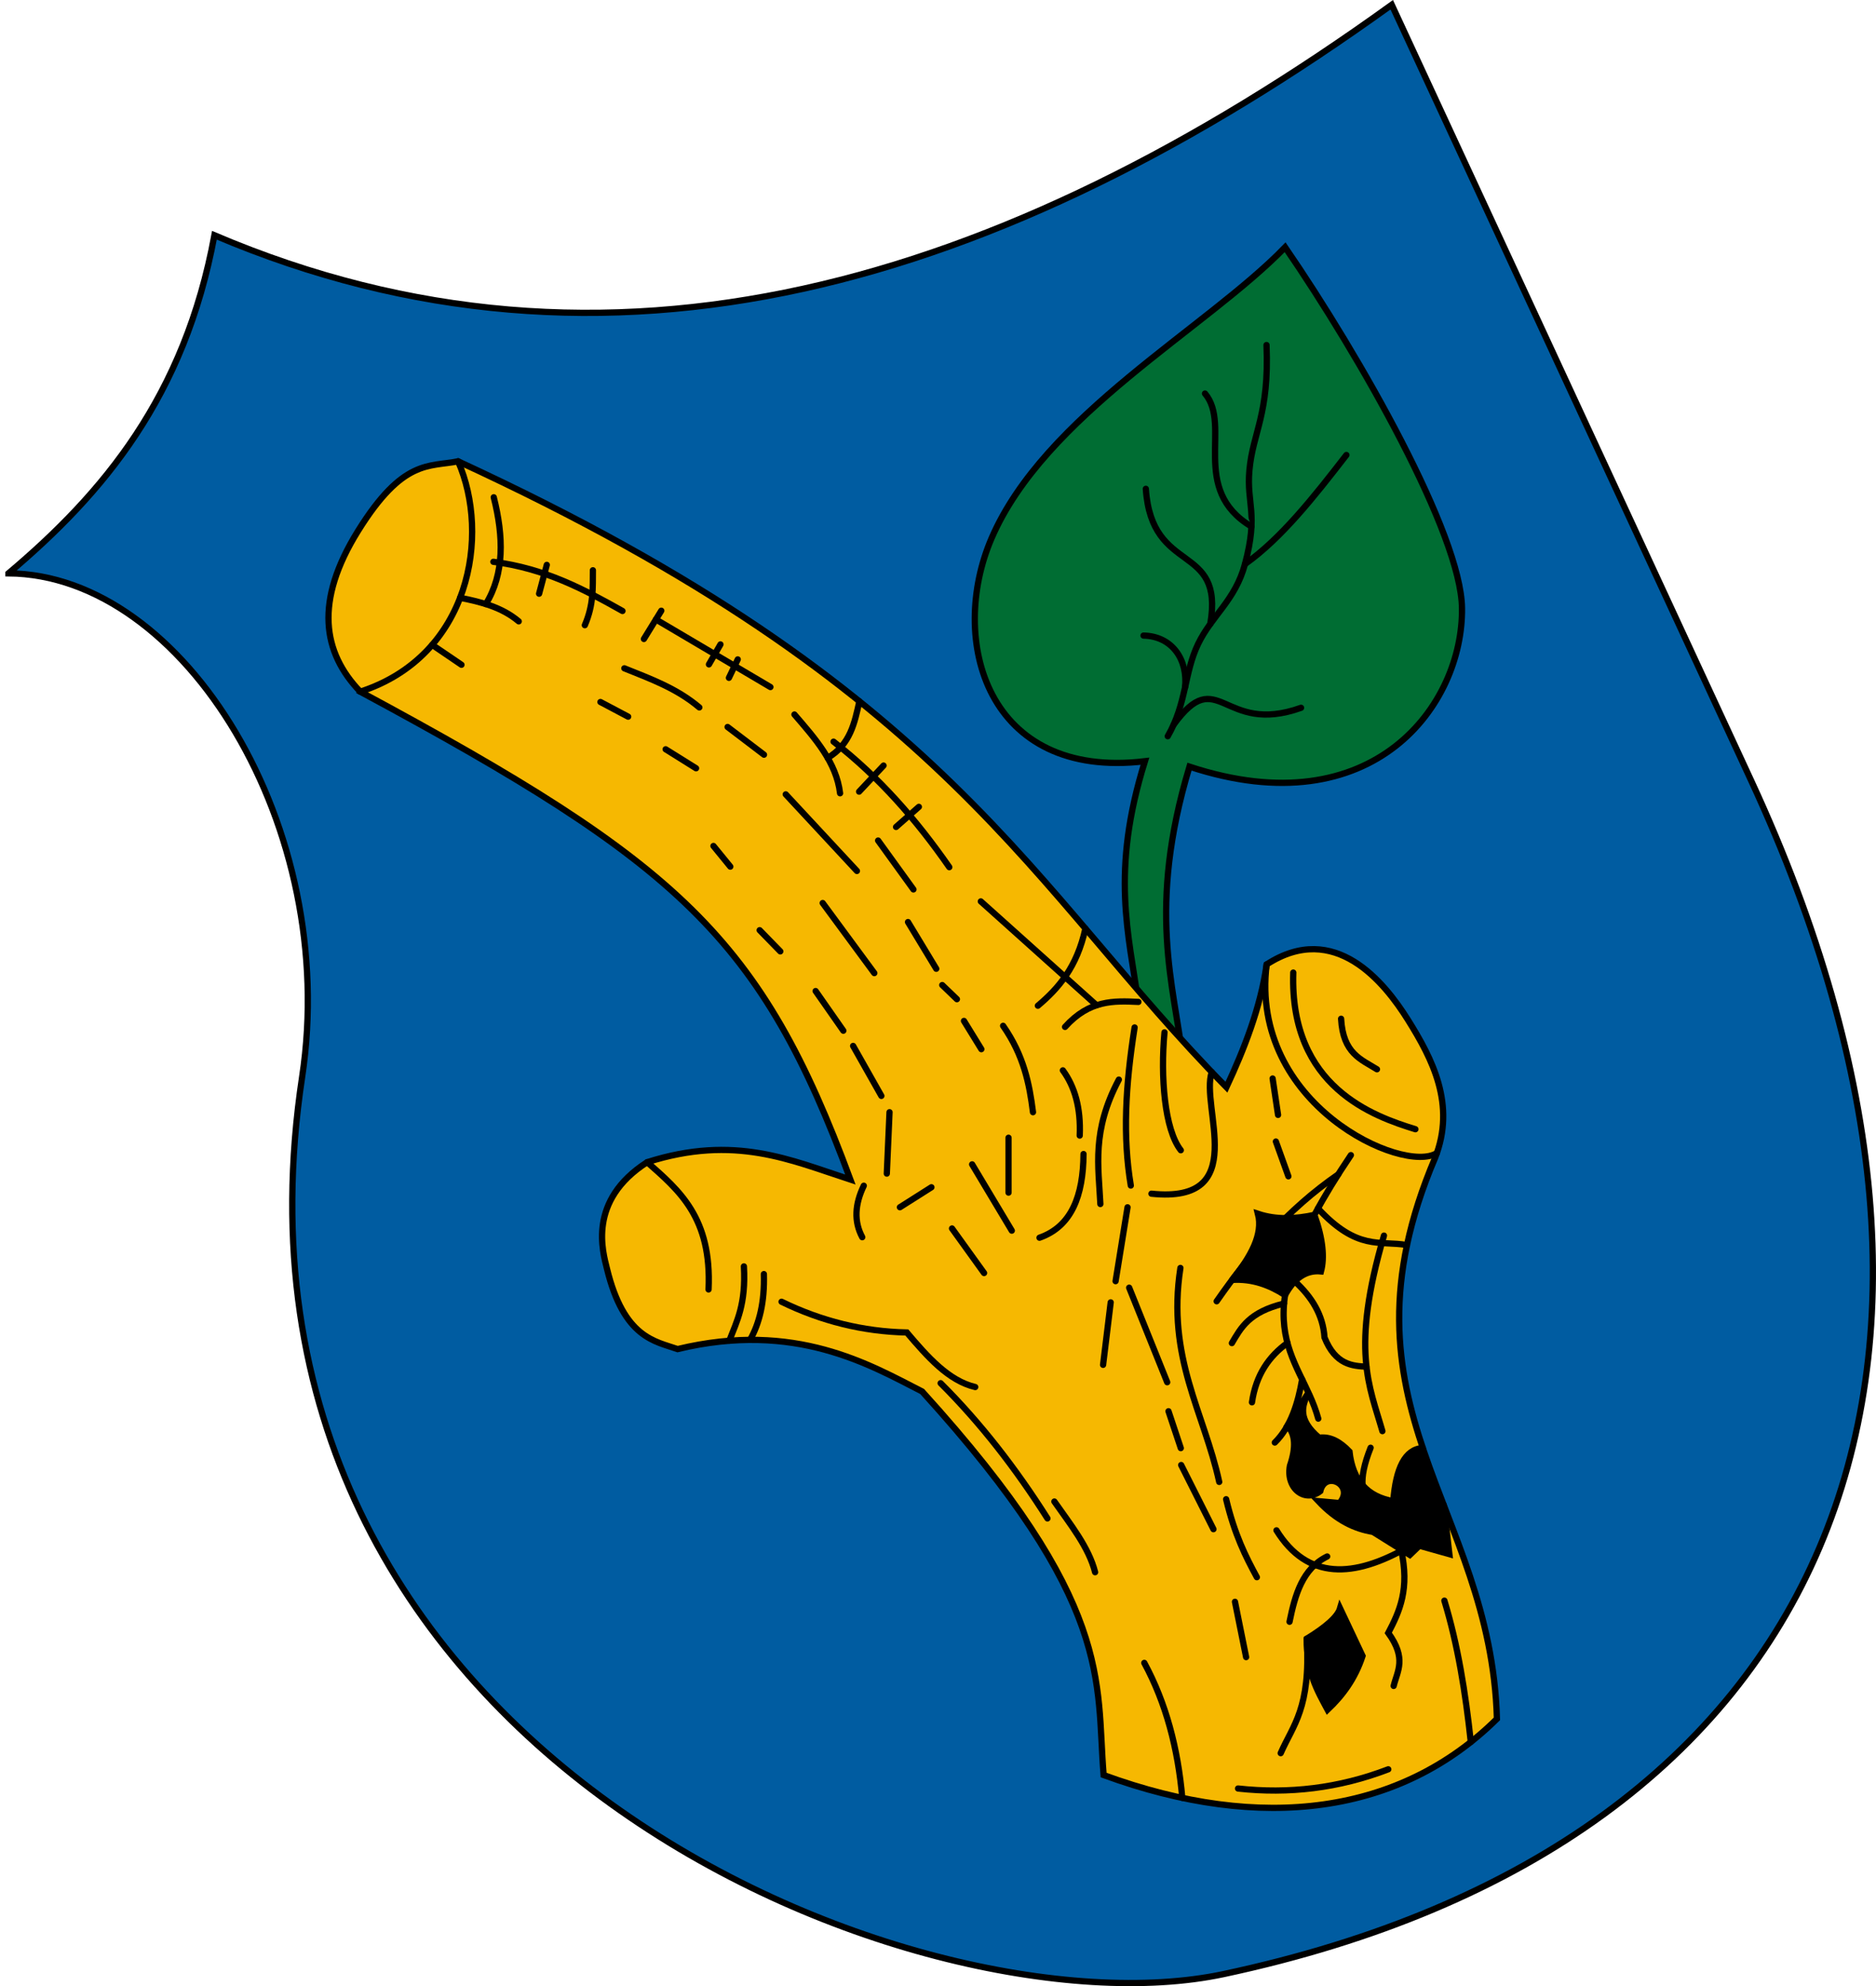 <?xml version="1.0" encoding="UTF-8" standalone="no"?>
<!-- Created with Inkscape (http://www.inkscape.org/) -->

<svg
   xmlns:dc="http://purl.org/dc/elements/1.1/"
   xmlns:cc="http://creativecommons.org/ns#"
   xmlns:rdf="http://www.w3.org/1999/02/22-rdf-syntax-ns#"
   xmlns:svg="http://www.w3.org/2000/svg"
   xmlns="http://www.w3.org/2000/svg"
   xmlns:sodipodi="http://sodipodi.sourceforge.net/DTD/sodipodi-0.dtd"
   xmlns:inkscape="http://www.inkscape.org/namespaces/inkscape"
   sodipodi:docname="HUN Dunapataj Címer.svg"
   viewBox="0 0 600.9 636.3"
   height="636.3"
   width="600.9"
   inkscape:version="0.91 r13725"
   version="1.1"
   id="svg4136">
  <sodipodi:namedview
     fit-margin-bottom="0"
     fit-margin-right="0"
     fit-margin-left="0"
     fit-margin-top="0"
     inkscape:snap-global="true"
     inkscape:snap-center="true"
     inkscape:snap-object-midpoints="true"
     inkscape:snap-midpoints="true"
     inkscape:snap-bbox-midpoints="true"
     inkscape:snap-bbox-edge-midpoints="true"
     inkscape:bbox-nodes="true"
     inkscape:bbox-paths="true"
     inkscape:snap-bbox="false"
     inkscape:snap-smooth-nodes="true"
     inkscape:object-nodes="true"
     inkscape:snap-intersection-paths="true"
     inkscape:object-paths="true"
     inkscape:current-layer="layer1"
     inkscape:window-maximized="1"
     inkscape:window-y="-8"
     inkscape:window-x="-8"
     inkscape:cy="225.39227"
     inkscape:cx="539.22118"
     inkscape:zoom="0.71815532"
     inkscape:guide-bbox="true"
     showguides="true"
     showborder="true"
     showgrid="false"
     id="namedview4138"
     inkscape:window-height="971"
     inkscape:window-width="1280"
     inkscape:pageshadow="2"
     inkscape:pageopacity="0"
     guidetolerance="10"
     gridtolerance="10"
     objecttolerance="10"
     borderopacity="1"
     bordercolor="#666666"
     pagecolor="#ffffff"
     inkscape:snap-to-guides="true"
     inkscape:snap-nodes="true">
    <sodipodi:guide
       id="guide4148"
       orientation="1,0"
       position="3916.41,265.675" />
  </sodipodi:namedview>
  <defs
     id="defs4140">
    <clipPath
       clipPathUnits="userSpaceOnUse"
       id="clipPath4282">
      <path
         id="path4284"
         d="m -1482.08,-165.002 a 837.552,853.658 0 0 0 -209.213,27.717 l 209.213,825.941 0,0 209.107,-825.523 a 837.552,853.658 0 0 0 -209.109,-28.135 z"
         style="color:#000000;clip-rule:nonzero;display:inline;overflow:visible;visibility:visible;opacity:1;isolation:auto;mix-blend-mode:normal;color-interpolation:sRGB;color-interpolation-filters:linearRGB;solid-color:#000000;solid-opacity:1;fill:none;fill-opacity:1;fill-rule:nonzero;stroke:#ff00ff;stroke-width:1;stroke-linecap:butt;stroke-linejoin:miter;stroke-miterlimit:4;stroke-dasharray:none;stroke-dashoffset:0;stroke-opacity:1;color-rendering:auto;image-rendering:auto;shape-rendering:auto;text-rendering:auto;enable-background:accumulate"
         inkscape:connector-curvature="0" />
    </clipPath>
    <clipPath
       clipPathUnits="userSpaceOnUse"
       id="clipPath4820">
      <path
         style="color:#000000;clip-rule:nonzero;display:inline;overflow:visible;visibility:visible;opacity:1;isolation:auto;mix-blend-mode:normal;color-interpolation:sRGB;color-interpolation-filters:linearRGB;solid-color:#000000;solid-opacity:1;fill:none;fill-opacity:1;fill-rule:nonzero;stroke:#ff00ff;stroke-width:0.3;stroke-linecap:butt;stroke-linejoin:miter;stroke-miterlimit:4;stroke-dasharray:none;stroke-dashoffset:0;stroke-opacity:1;color-rendering:auto;image-rendering:auto;shape-rendering:auto;text-rendering:auto;enable-background:accumulate"
         d="m -1004.465,815.07 c 0,7.741 -6.276,14.017 -14.017,14.017 -7.742,-8e-5 -14.376,-5.989 -14.376,-13.73 0,-6.235 9.863,-13.587 14.376,-13.587 5.087,0 14.017,7.065 14.017,13.3 z"
         id="path4822"
         inkscape:connector-curvature="0"
         sodipodi:nodetypes="scscs" />
    </clipPath>
    <clipPath
       id="clipPath5483"
       clipPathUnits="userSpaceOnUse">
      <path
         style="fill:none;fill-opacity:1;stroke:#ff00ff;stroke-width:1;stroke-linecap:butt;stroke-linejoin:miter;stroke-miterlimit:4;stroke-dasharray:none;stroke-dashoffset:0;stroke-opacity:1"
         d="m -1767.641,1141.969 c 180.842,-110.709 299.554,-321.756 299.554,-554.46 l 0,-177.784 -599.109,0 0,177.784 c 0,232.704 118.712,443.751 299.554,554.46"
         id="path5485"
         inkscape:connector-curvature="0"
         sodipodi:nodetypes="csccsc"
         inkscape:transform-center-x="-149.77725"
         inkscape:transform-center-y="436.78558" />
    </clipPath>
    <clipPath
       id="clipPath11126"
       clipPathUnits="userSpaceOnUse">
      <path
         style="opacity:1;fill:none;fill-opacity:1;stroke:#000000;stroke-width:1;stroke-linecap:round;stroke-linejoin:miter;stroke-miterlimit:4;stroke-dasharray:none;stroke-dashoffset:0;stroke-opacity:1"
         d="m -1503.817,477.792 -187.864,-7.067 -0.711,-38.117 c 63.937,-5.527 128.274,-9.403 187.035,9.924 l 1.54,35.18"
         id="path11128"
         inkscape:connector-curvature="0"
         sodipodi:nodetypes="ccccc" />
    </clipPath>
  </defs>
  <g
     style="display:inline"
     transform="translate(3183.119,-35.717)"
     inkscape:label="RASZTER"
     id="layer1"
     inkscape:groupmode="layer" />
  <g
     transform="translate(3183.119,-35.717)"
     inkscape:label="rajz"
     id="layer2"
     inkscape:groupmode="layer">
    <path
       inkscape:connector-curvature="0"
       id="path4619"
       d="m 47.281,304.446 53.74,-44.548"
       style="fill:none;fill-opacity:1;stroke:#ff00ff;stroke-width:0.5;stroke-linecap:butt;stroke-linejoin:round;stroke-miterlimit:4;stroke-dasharray:none;stroke-dashoffset:0;stroke-opacity:1" />
    <path
       sodipodi:nodetypes="cccccc"
       inkscape:connector-curvature="0"
       id="rect7360"
       d="m -1509.506,690.49 12.201,0 0,3.969 -12.201,0 c -2.392,-1.666 -5.607,-2.015 -8.967,-2.132 3.338,-0.263 6.291,0.183 8.967,-1.838 z"
       style="color:#000000;clip-rule:nonzero;display:inline;overflow:visible;visibility:visible;opacity:1;isolation:auto;mix-blend-mode:normal;color-interpolation:sRGB;color-interpolation-filters:linearRGB;solid-color:#000000;solid-opacity:1;fill:none;fill-opacity:1;fill-rule:nonzero;stroke:#ff00ff;stroke-width:0.3;stroke-linecap:butt;stroke-linejoin:miter;stroke-miterlimit:4;stroke-dasharray:none;stroke-dashoffset:0;stroke-opacity:1;color-rendering:auto;image-rendering:auto;shape-rendering:auto;text-rendering:auto;enable-background:accumulate" />
    <g
       id="g4435">
      <path
         sodipodi:nodetypes="cccsssc"
         inkscape:connector-curvature="0"
         id="path4156"
         d="m -3180.409,219.391 c 30.368,-25.63 56.434,-56.636 65.969,-108.308 125.703,53.553 251.405,16.797 377.108,-73.846 l 115.13,248.56 c 86.867,187.541 27.711,340.41 -168.995,382.34 -97.266,20.733 -327.922,-70.499 -295.146,-287.429 12.046,-79.73 -37.624,-160.873 -94.066,-161.316 z"
         style="opacity:1;fill:#005ca1;fill-opacity:1;stroke:#000000;stroke-width:2;stroke-linecap:round;stroke-linejoin:miter;stroke-miterlimit:4;stroke-dasharray:none;stroke-dashoffset:0;stroke-opacity:1" />
      <g
         transform="translate(-740,0)"
         id="g4426">
        <path
           style="opacity:1;fill:#006d33;fill-opacity:1;stroke:#000000;stroke-width:2;stroke-linecap:round;stroke-linejoin:miter;stroke-miterlimit:4;stroke-dasharray:none;stroke-dashoffset:0;stroke-opacity:1"
           d="m -2078.478,357.21 c -3.041,-22.373 -9.024,-41.987 2.089,-77.629 -50.683,6.037 -63.141,-38.821 -49.139,-71.387 16.941,-39.401 68.974,-67.363 94.045,-93.271 24.144,35.15 56.352,92.023 56.655,115.602 0.397,30.934 -28.302,70.254 -87.289,50.797 -13.694,45.487 -4.925,69.987 -2.089,93.991"
           id="path4412"
           inkscape:connector-curvature="0"
           sodipodi:nodetypes="ccscscc" />
        <path
           style="opacity:1;fill:#006d33;fill-opacity:1;stroke:#000000;stroke-width:2;stroke-linecap:round;stroke-linejoin:miter;stroke-miterlimit:4;stroke-dasharray:none;stroke-dashoffset:0;stroke-opacity:1"
           d="m -2069.079,271.574 c 6.038,-10.458 5.248,-20.252 9.72,-29.545 4.385,-9.11 11.902,-13.979 15.014,-25.592 4.388,-16.376 0.462,-19.248 1.419,-30.015 1.09,-12.253 6.413,-17.799 5.483,-40.17"
           id="path4414"
           inkscape:connector-curvature="0"
           sodipodi:nodetypes="csssc" />
        <path
           style="opacity:1;fill:#006d33;fill-opacity:1;stroke:#000000;stroke-width:2;stroke-linecap:round;stroke-linejoin:miter;stroke-miterlimit:4;stroke-dasharray:none;stroke-dashoffset:0;stroke-opacity:1"
           d="m -2076.84,239.329 c 9.283,0.208 14.201,7.802 13.317,16.553"
           id="path4416"
           inkscape:connector-curvature="0"
           sodipodi:nodetypes="cc" />
        <path
           style="opacity:1;fill:#006d33;fill-opacity:1;stroke:#000000;stroke-width:2;stroke-linecap:round;stroke-linejoin:miter;stroke-miterlimit:4;stroke-dasharray:none;stroke-dashoffset:0;stroke-opacity:1"
           d="m -2067.206,267.898 c 14.435,-19.877 15.609,3.586 40.828,-5.431"
           id="path4418"
           inkscape:connector-curvature="0"
           sodipodi:nodetypes="cc" />
        <path
           style="opacity:1;fill:#006d33;fill-opacity:1;stroke:#000000;stroke-width:2;stroke-linecap:round;stroke-linejoin:miter;stroke-miterlimit:4;stroke-dasharray:none;stroke-dashoffset:0;stroke-opacity:1"
           d="m -2076.101,192.314 c 1.921,28.039 25.177,16.931 20.648,43.302"
           id="path4420"
           inkscape:connector-curvature="0"
           sodipodi:nodetypes="cc" />
        <path
           style="opacity:1;fill:#006d33;fill-opacity:1;stroke:#000000;stroke-width:2;stroke-linecap:round;stroke-linejoin:miter;stroke-miterlimit:4;stroke-dasharray:none;stroke-dashoffset:0;stroke-opacity:1"
           d="m -2057.147,161.791 c 8.662,10.289 -5.025,30.668 14.883,42.614"
           id="path4422"
           inkscape:connector-curvature="0"
           sodipodi:nodetypes="cc" />
        <path
           style="opacity:1;fill:#006d33;fill-opacity:1;stroke:#000000;stroke-width:2;stroke-linecap:round;stroke-linejoin:miter;stroke-miterlimit:4;stroke-dasharray:none;stroke-dashoffset:0;stroke-opacity:1"
           d="m -2044.345,216.438 c 11.671,-8.287 22.105,-21.524 32.49,-34.955"
           id="path4424"
           inkscape:connector-curvature="0"
           sodipodi:nodetypes="cc" />
      </g>
      <g
         transform="translate(-980,0)"
         id="g4325">
        <path
           style="opacity:1;fill:#f6b801;fill-opacity:1;stroke:#000000;stroke-width:2;stroke-linecap:round;stroke-linejoin:miter;stroke-miterlimit:4;stroke-dasharray:none;stroke-dashoffset:0;stroke-opacity:1"
           d="m -2087.727,257.302 c -12.031,-12.538 -14.776,-28.889 -0.696,-51.521 14.431,-23.198 22.735,-20.388 32.026,-22.279 158.059,72.95 183.289,136.745 246.117,200.514 5.625,-12.098 10.909,-25.411 12.88,-39.337 21.834,-14.142 37.753,5.772 45.255,17.754 7.809,12.471 15.437,27.176 8.703,44.21 -33.982,79.851 17.915,111.2 19.8,179.729 -30.729,30.409 -75.144,36.638 -125.975,18 -2.496,-30.185 3.627,-54.869 -58.135,-122.884 -16.729,-8.537 -40.618,-22.697 -78.326,-13.576 -7.138,-2.512 -17.198,-3.469 -22.627,-25.76 -1.289,-5.292 -6.361,-21.762 12.88,-34.115 28.058,-8.954 45.965,-0.649 65.097,5.57 -28.672,-77.581 -54.674,-101.202 -157,-156.303 z"
           id="path4155"
           inkscape:connector-curvature="0"
           sodipodi:nodetypes="cscccscccccsccc" />
        <path
           style="opacity:1;fill:none;fill-opacity:1;stroke:#000000;stroke-width:2;stroke-linecap:round;stroke-linejoin:miter;stroke-miterlimit:4;stroke-dasharray:none;stroke-dashoffset:0;stroke-opacity:1"
           d="m -1797.4,344.678 c -5.55,44.977 43.836,67.314 54.531,60.423"
           id="path4157"
           inkscape:connector-curvature="0"
           sodipodi:nodetypes="cc" />
        <path
           style="opacity:1;fill:none;fill-opacity:1;stroke:#000000;stroke-width:2;stroke-linecap:round;stroke-linejoin:miter;stroke-miterlimit:4;stroke-dasharray:none;stroke-dashoffset:0;stroke-opacity:1"
           d="m -1788.871,347.289 c -1.209,36.795 25.924,46.105 39.119,50.185"
           id="path4159"
           inkscape:connector-curvature="0"
           sodipodi:nodetypes="cc" />
        <path
           style="opacity:1;fill:none;fill-opacity:1;stroke:#000000;stroke-width:2;stroke-linecap:round;stroke-linejoin:miter;stroke-miterlimit:4;stroke-dasharray:none;stroke-dashoffset:0;stroke-opacity:1"
           d="m -1773.554,362.084 c 0.616,11.179 6.426,13.011 11.488,16.187"
           id="path4161"
           inkscape:connector-curvature="0"
           sodipodi:nodetypes="cc" />
        <path
           style="opacity:1;fill:none;fill-opacity:1;stroke:#000000;stroke-width:2;stroke-linecap:round;stroke-linejoin:miter;stroke-miterlimit:4;stroke-dasharray:none;stroke-dashoffset:0;stroke-opacity:1"
           d="m -1795.486,381.23 1.74,11.662"
           id="path4163"
           inkscape:connector-curvature="0" />
        <path
           style="opacity:1;fill:none;fill-opacity:1;stroke:#000000;stroke-width:2;stroke-linecap:round;stroke-linejoin:miter;stroke-miterlimit:4;stroke-dasharray:none;stroke-dashoffset:0;stroke-opacity:1"
           d="m -1794.441,401.421 4.003,11.14"
           id="path4165"
           inkscape:connector-curvature="0" />
        <path
           style="opacity:1;fill:none;fill-opacity:1;stroke:#000000;stroke-width:2;stroke-linecap:round;stroke-linejoin:miter;stroke-miterlimit:4;stroke-dasharray:none;stroke-dashoffset:0;stroke-opacity:1"
           d="m -1813.413,452.594 c 10.65,-15.298 22.752,-29.506 38.942,-40.648"
           id="path4167"
           inkscape:connector-curvature="0"
           sodipodi:nodetypes="cc" />
        <path
           style="opacity:1;fill:none;fill-opacity:1;stroke:#000000;stroke-width:2;stroke-linecap:round;stroke-linejoin:miter;stroke-miterlimit:4;stroke-dasharray:none;stroke-dashoffset:0;stroke-opacity:1"
           d="m -1770.421,405.772 c -37.115,54.987 -16.263,63.258 -10.443,84.418"
           id="path4169"
           inkscape:connector-curvature="0"
           sodipodi:nodetypes="cc" />
        <path
           style="opacity:1;fill:none;fill-opacity:1;stroke:#000000;stroke-width:2;stroke-linecap:round;stroke-linejoin:miter;stroke-miterlimit:4;stroke-dasharray:none;stroke-dashoffset:0;stroke-opacity:1"
           d="m -1834.3,418.13 c 32.015,3.33 15.55,-27.704 19.311,-38.965"
           id="path4171"
           inkscape:connector-curvature="0"
           sodipodi:nodetypes="cc" />
        <path
           style="opacity:1;fill:none;fill-opacity:1;stroke:#000000;stroke-width:2;stroke-linecap:round;stroke-linejoin:miter;stroke-miterlimit:4;stroke-dasharray:none;stroke-dashoffset:0;stroke-opacity:1"
           d="m -1830.123,366.435 c -1.3,14.221 -0.01,31.096 5.222,37.77"
           id="path4173"
           inkscape:connector-curvature="0"
           sodipodi:nodetypes="cc" />
        <path
           style="opacity:1;fill:none;fill-opacity:1;stroke:#000000;stroke-width:2;stroke-linecap:round;stroke-linejoin:miter;stroke-miterlimit:4;stroke-dasharray:none;stroke-dashoffset:0;stroke-opacity:1"
           d="m -1839.696,364.869 c -2.97,18.872 -3.816,35.026 -1.218,50.651"
           id="path4175"
           inkscape:connector-curvature="0"
           sodipodi:nodetypes="cc" />
        <path
           style="opacity:1;fill:none;fill-opacity:1;stroke:#000000;stroke-width:2;stroke-linecap:round;stroke-linejoin:miter;stroke-miterlimit:4;stroke-dasharray:none;stroke-dashoffset:0;stroke-opacity:1"
           d="m -1844.744,381.578 c -8.744,16.511 -6.498,27.788 -5.918,39.859"
           id="path4177"
           inkscape:connector-curvature="0"
           sodipodi:nodetypes="cc" />
        <path
           style="opacity:1;fill:none;fill-opacity:1;stroke:#000000;stroke-width:2;stroke-linecap:round;stroke-linejoin:miter;stroke-miterlimit:4;stroke-dasharray:none;stroke-dashoffset:0;stroke-opacity:1"
           d="m -1841.959,422.482 -3.829,23.672"
           id="path4179"
           inkscape:connector-curvature="0" />
        <path
           style="opacity:1;fill:none;fill-opacity:1;stroke:#000000;stroke-width:2;stroke-linecap:round;stroke-linejoin:miter;stroke-miterlimit:4;stroke-dasharray:none;stroke-dashoffset:0;stroke-opacity:1"
           d="m -1847.354,452.942 -2.437,20.017"
           id="path4181"
           inkscape:connector-curvature="0" />
        <path
           style="opacity:1;fill:none;fill-opacity:1;stroke:#000000;stroke-width:2;stroke-linecap:round;stroke-linejoin:miter;stroke-miterlimit:4;stroke-dasharray:none;stroke-dashoffset:0;stroke-opacity:1"
           d="m -1841.437,448.242 12.184,30.286"
           id="path4183"
           inkscape:connector-curvature="0"
           sodipodi:nodetypes="cc" />
        <path
           style="opacity:1;fill:#000000;fill-opacity:1;stroke:#000000;stroke-width:2;stroke-linecap:round;stroke-linejoin:miter;stroke-miterlimit:4;stroke-dasharray:none;stroke-dashoffset:0;stroke-opacity:1"
           d="m -1808.26,445.45 c 5.813,-7.231 9.765,-14.301 8.075,-20.879 6.034,1.995 12.067,1.619 18.1,0.347 2.778,7.942 3.248,13.769 2.09,18.103 -5.081,-0.498 -8.722,2.505 -11.509,7.578 -4.963,-3.152 -10.39,-5.283 -16.986,-4.841"
           id="path4185"
           inkscape:connector-curvature="0"
           sodipodi:nodetypes="cccccc" />
        <path
           style="opacity:1;fill:none;fill-opacity:1;stroke:#000000;stroke-width:2;stroke-linecap:round;stroke-linejoin:miter;stroke-miterlimit:4;stroke-dasharray:none;stroke-dashoffset:0;stroke-opacity:1"
           d="m -1780.967,422.852 c 12.682,13.682 19.789,10.209 28.519,11.733"
           id="path4187"
           inkscape:connector-curvature="0"
           sodipodi:nodetypes="cc" />
        <path
           style="opacity:1;fill:none;fill-opacity:1;stroke:#000000;stroke-width:2;stroke-linecap:round;stroke-linejoin:miter;stroke-miterlimit:4;stroke-dasharray:none;stroke-dashoffset:0;stroke-opacity:1"
           d="m -1759.821,431.551 c -10.701,36.568 -4.651,48.187 -0.505,62.642"
           id="path4189"
           inkscape:connector-curvature="0"
           sodipodi:nodetypes="cc" />
        <path
           style="opacity:1;fill:none;fill-opacity:1;stroke:#000000;stroke-width:2;stroke-linecap:round;stroke-linejoin:miter;stroke-miterlimit:4;stroke-dasharray:none;stroke-dashoffset:0;stroke-opacity:1"
           d="m -1808.54,465.996 c 2.913,-4.941 5.508,-9.968 16.718,-12.676"
           id="path4191"
           inkscape:connector-curvature="0"
           sodipodi:nodetypes="cc" />
        <path
           style="opacity:1;fill:none;fill-opacity:1;stroke:#000000;stroke-width:2;stroke-linecap:round;stroke-linejoin:miter;stroke-miterlimit:4;stroke-dasharray:none;stroke-dashoffset:0;stroke-opacity:1"
           d="m -1802.1,484.968 c 1.28,-8.849 5.491,-14.767 11.357,-19.03"
           id="path4193"
           inkscape:connector-curvature="0"
           sodipodi:nodetypes="cc" />
        <path
           style="opacity:1;fill:none;fill-opacity:1;stroke:#000000;stroke-width:2;stroke-linecap:round;stroke-linejoin:miter;stroke-miterlimit:4;stroke-dasharray:none;stroke-dashoffset:0;stroke-opacity:1"
           d="m -1794.789,497.849 c 5.184,-5.071 7.486,-12.873 8.756,-20.227"
           id="path4195"
           inkscape:connector-curvature="0"
           sodipodi:nodetypes="cc" />
        <path
           style="opacity:1;fill:none;fill-opacity:1;stroke:#000000;stroke-width:2;stroke-linecap:round;stroke-linejoin:miter;stroke-miterlimit:4;stroke-dasharray:none;stroke-dashoffset:0;stroke-opacity:1"
           d="m -1825.024,441.914 c -4.446,28.757 7.558,46.204 12.431,68.554"
           id="path4197"
           inkscape:connector-curvature="0"
           sodipodi:nodetypes="cc" />
        <path
           style="opacity:1;fill:none;fill-opacity:1;stroke:#000000;stroke-width:2;stroke-linecap:round;stroke-linejoin:miter;stroke-miterlimit:4;stroke-dasharray:none;stroke-dashoffset:0;stroke-opacity:1"
           d="m -1828.84,487.821 3.938,11.815"
           id="path4199"
           inkscape:connector-curvature="0"
           sodipodi:nodetypes="cc" />
        <path
           style="opacity:1;fill:none;fill-opacity:1;stroke:#000000;stroke-width:2;stroke-linecap:round;stroke-linejoin:miter;stroke-miterlimit:4;stroke-dasharray:none;stroke-dashoffset:0;stroke-opacity:1"
           d="m -1824.778,505.052 10.338,20.554"
           id="path4201"
           inkscape:connector-curvature="0" />
        <path
           style="opacity:1;fill:none;fill-opacity:1;stroke:#000000;stroke-width:2;stroke-linecap:round;stroke-linejoin:miter;stroke-miterlimit:4;stroke-dasharray:none;stroke-dashoffset:0;stroke-opacity:1"
           d="m -1810.378,516.006 c 2.732,11.404 6.257,18.375 9.846,24.985"
           id="path4203"
           inkscape:connector-curvature="0"
           sodipodi:nodetypes="cc" />
        <path
           style="opacity:1;fill:none;fill-opacity:1;stroke:#000000;stroke-width:2;stroke-linecap:round;stroke-linejoin:miter;stroke-miterlimit:4;stroke-dasharray:none;stroke-dashoffset:0;stroke-opacity:1"
           d="m -1794.255,525.975 c 9.884,15.956 24.713,15.429 42.462,5.169"
           id="path4205"
           inkscape:connector-curvature="0"
           sodipodi:nodetypes="cc" />
        <path
           style="opacity:1;fill:none;fill-opacity:1;stroke:#000000;stroke-width:2;stroke-linecap:round;stroke-linejoin:miter;stroke-miterlimit:4;stroke-dasharray:none;stroke-dashoffset:0;stroke-opacity:1"
           d="m -1788.361,446.219 c 5.368,4.962 9.035,10.718 9.491,17.972 3.521,8.835 9.036,9.109 13.454,9.363"
           id="path4207"
           inkscape:connector-curvature="0"
           sodipodi:nodetypes="ccc" />
        <path
           style="opacity:1;fill:#000000;fill-opacity:1;stroke:#000000;stroke-width:2;stroke-linecap:round;stroke-linejoin:miter;stroke-miterlimit:4;stroke-dasharray:none;stroke-dashoffset:0;stroke-opacity:1"
           d="m -1747.38,499.602 c -5.733,0.342 -8.648,6.508 -9.459,17.02 -8.232,-1.414 -13.018,-6.587 -14.031,-15.877 -2.948,-3.091 -6.121,-4.942 -9.723,-4.431 -6.91,-5.85 -5.546,-10.223 -3.419,-14.459 l -6.76,10.637 c 2.584,2.62 2.836,6.906 0.825,12.807 -1.339,7.418 4.955,11.911 9.723,8.123 1.612,-6.805 11.146,-1.837 6.154,3.815 l -6.769,-0.615 c 5.826,6.189 11.651,8.895 17.477,9.846 l 11.815,7.385 3.077,-2.954 9.6,2.708 -1.826,-15.762"
           id="path4209"
           inkscape:connector-curvature="0"
           sodipodi:nodetypes="ccccccccccccccc" />
        <path
           style="opacity:1;fill:none;fill-opacity:1;stroke:#000000;stroke-width:2;stroke-linecap:round;stroke-linejoin:miter;stroke-miterlimit:4;stroke-dasharray:none;stroke-dashoffset:0;stroke-opacity:1"
           d="m -1790.07,555.268 c 1.782,-8.742 4.142,-17.027 12.062,-20.923"
           id="path4211"
           inkscape:connector-curvature="0"
           sodipodi:nodetypes="cc" />
        <path
           style="opacity:1;fill:none;fill-opacity:1;stroke:#000000;stroke-width:2;stroke-linecap:round;stroke-linejoin:miter;stroke-miterlimit:4;stroke-dasharray:none;stroke-dashoffset:0;stroke-opacity:1"
           d="m -1754.346,532.103 c 2.833,12.689 -0.494,19.834 -4.093,26.734 5.957,8.236 2.909,12.165 1.723,16.985"
           id="path4213"
           inkscape:connector-curvature="0"
           sodipodi:nodetypes="ccc" />
        <path
           style="opacity:1;fill:none;fill-opacity:1;stroke:#000000;stroke-width:2;stroke-linecap:round;stroke-linejoin:miter;stroke-miterlimit:4;stroke-dasharray:none;stroke-dashoffset:0;stroke-opacity:1"
           d="m -1764.101,499.514 c -2.07,5.204 -2.809,9.077 -2.583,11.985"
           id="path4215"
           inkscape:connector-curvature="0"
           sodipodi:nodetypes="cc" />
        <path
           style="opacity:1;fill:none;fill-opacity:1;stroke:#000000;stroke-width:2;stroke-linecap:round;stroke-linejoin:miter;stroke-miterlimit:4;stroke-dasharray:none;stroke-dashoffset:0;stroke-opacity:1"
           d="m -1807.547,548.868 3.569,17.723"
           id="path4217"
           inkscape:connector-curvature="0" />
        <path
           style="opacity:1;fill:none;fill-opacity:1;stroke:#000000;stroke-width:2;stroke-linecap:round;stroke-linejoin:miter;stroke-miterlimit:4;stroke-dasharray:none;stroke-dashoffset:0;stroke-opacity:1"
           d="m -1792.901,597.36 c 4.006,-9.149 9.61,-14.255 8.369,-36.677"
           id="path4219"
           inkscape:connector-curvature="0"
           sodipodi:nodetypes="cc" />
        <path
           style="opacity:1;fill:#000000;fill-opacity:1;stroke:#000000;stroke-width:2;stroke-linecap:round;stroke-linejoin:miter;stroke-miterlimit:4;stroke-dasharray:none;stroke-dashoffset:0;stroke-opacity:1"
           d="m -1766.686,566.221 c -2.43,7.419 -6.482,12.753 -11.2,17.231 -3.321,-6.183 -6.83,-12.126 -6.646,-22.769 6.037,-3.708 9.857,-7 10.646,-9.723 z"
           id="path4221"
           inkscape:connector-curvature="0"
           sodipodi:nodetypes="ccccc" />
        <path
           style="opacity:1;fill:none;fill-opacity:1;stroke:#000000;stroke-width:2;stroke-linecap:round;stroke-linejoin:miter;stroke-miterlimit:4;stroke-dasharray:none;stroke-dashoffset:0;stroke-opacity:1"
           d="m -1740.47,548.498 c 4.312,14.165 6.767,29.491 8.465,45.29"
           id="path4223"
           inkscape:connector-curvature="0"
           sodipodi:nodetypes="cc" />
        <path
           style="opacity:1;fill:none;fill-opacity:1;stroke:#000000;stroke-width:2;stroke-linecap:round;stroke-linejoin:miter;stroke-miterlimit:4;stroke-dasharray:none;stroke-dashoffset:0;stroke-opacity:1"
           d="m -1806.563,608.683 c 16.201,1.793 32.25,-0.071 48.123,-6.154"
           id="path4225"
           inkscape:connector-curvature="0"
           sodipodi:nodetypes="cc" />
        <path
           style="opacity:1;fill:none;fill-opacity:1;stroke:#000000;stroke-width:2;stroke-linecap:round;stroke-linejoin:miter;stroke-miterlimit:4;stroke-dasharray:none;stroke-dashoffset:0;stroke-opacity:1"
           d="m -1836.593,568.437 c 6.968,12.879 10.781,27.427 12.172,43.259"
           id="path4227"
           inkscape:connector-curvature="0"
           sodipodi:nodetypes="cc" />
        <path
           style="opacity:1;fill:none;fill-opacity:1;stroke:#000000;stroke-width:2;stroke-linecap:round;stroke-linejoin:miter;stroke-miterlimit:4;stroke-dasharray:none;stroke-dashoffset:0;stroke-opacity:1"
           d="m -1865.393,516.744 c 5.154,7.388 11.012,14.634 13.046,22.646"
           id="path4229"
           inkscape:connector-curvature="0"
           sodipodi:nodetypes="cc" />
        <path
           style="opacity:1;fill:none;fill-opacity:1;stroke:#000000;stroke-width:2;stroke-linecap:round;stroke-linejoin:miter;stroke-miterlimit:4;stroke-dasharray:none;stroke-dashoffset:0;stroke-opacity:1"
           d="m -1901.824,478.837 c 12.768,12.737 24.072,27.305 34.215,43.323"
           id="path4231"
           inkscape:connector-curvature="0"
           sodipodi:nodetypes="cc" />
        <path
           style="opacity:1;fill:none;fill-opacity:1;stroke:#000000;stroke-width:2;stroke-linecap:round;stroke-linejoin:miter;stroke-miterlimit:4;stroke-dasharray:none;stroke-dashoffset:0;stroke-opacity:1"
           d="m -1952.778,452.744 c 12.725,6.206 26.086,9.548 40.123,9.846 6.639,7.817 13.341,15.444 21.908,17.477"
           id="path4233"
           inkscape:connector-curvature="0"
           sodipodi:nodetypes="ccc" />
        <path
           style="opacity:1;fill:none;fill-opacity:1;stroke:#000000;stroke-width:2;stroke-linecap:round;stroke-linejoin:miter;stroke-miterlimit:4;stroke-dasharray:none;stroke-dashoffset:0;stroke-opacity:1"
           d="m -1995.825,408.035 c 10.22,9.045 20.739,17.719 19.663,40.771"
           id="path4235"
           inkscape:connector-curvature="0"
           sodipodi:nodetypes="cc" />
        <path
           style="opacity:1;fill:none;fill-opacity:1;stroke:#000000;stroke-width:2;stroke-linecap:round;stroke-linejoin:miter;stroke-miterlimit:4;stroke-dasharray:none;stroke-dashoffset:0;stroke-opacity:1"
           d="m -1964.84,441.421 c 0.681,12.102 -2.246,17.504 -4.681,23.819"
           id="path4237"
           inkscape:connector-curvature="0"
           sodipodi:nodetypes="cc" />
        <path
           style="opacity:1;fill:none;fill-opacity:1;stroke:#000000;stroke-width:2;stroke-linecap:round;stroke-linejoin:miter;stroke-miterlimit:4;stroke-dasharray:none;stroke-dashoffset:0;stroke-opacity:1"
           d="m -1958.44,443.883 c 0.258,9.008 -1.439,15.781 -4.427,21.079"
           id="path4239"
           inkscape:connector-curvature="0"
           sodipodi:nodetypes="cc" />
        <path
           style="opacity:1;fill:none;fill-opacity:1;stroke:#000000;stroke-width:2;stroke-linecap:round;stroke-linejoin:miter;stroke-miterlimit:4;stroke-dasharray:none;stroke-dashoffset:0;stroke-opacity:1"
           d="m -1926.44,415.575 c -2.874,5.949 -3.188,11.471 -0.492,16.492"
           id="path4241"
           inkscape:connector-curvature="0"
           sodipodi:nodetypes="cc" />
        <path
           style="opacity:1;fill:none;fill-opacity:1;stroke:#000000;stroke-width:2;stroke-linecap:round;stroke-linejoin:miter;stroke-miterlimit:4;stroke-dasharray:none;stroke-dashoffset:0;stroke-opacity:1"
           d="m -1914.87,422.468 10.092,-6.4"
           id="path4243"
           inkscape:connector-curvature="0" />
        <path
           style="opacity:1;fill:none;fill-opacity:1;stroke:#000000;stroke-width:2;stroke-linecap:round;stroke-linejoin:miter;stroke-miterlimit:4;stroke-dasharray:none;stroke-dashoffset:0;stroke-opacity:1"
           d="m -1898.179,429.27 10.269,14.273"
           id="path4245"
           inkscape:connector-curvature="0" />
        <path
           style="opacity:1;fill:none;fill-opacity:1;stroke:#000000;stroke-width:2;stroke-linecap:round;stroke-linejoin:miter;stroke-miterlimit:4;stroke-dasharray:none;stroke-dashoffset:0;stroke-opacity:1"
           d="m -1891.739,408.731 12.706,21.235"
           id="path4247"
           inkscape:connector-curvature="0" />
        <path
           style="opacity:1;fill:none;fill-opacity:1;stroke:#000000;stroke-width:2;stroke-linecap:round;stroke-linejoin:miter;stroke-miterlimit:4;stroke-dasharray:none;stroke-dashoffset:0;stroke-opacity:1"
           d="m -1880.077,400.202 0,17.58"
           id="path4249"
           inkscape:connector-curvature="0" />
        <path
           style="opacity:1;fill:none;fill-opacity:1;stroke:#000000;stroke-width:2;stroke-linecap:round;stroke-linejoin:miter;stroke-miterlimit:4;stroke-dasharray:none;stroke-dashoffset:0;stroke-opacity:1"
           d="m -1856.057,405.424 c -0.093,13.332 -3.814,23.201 -14.099,26.805"
           id="path4251"
           inkscape:connector-curvature="0"
           sodipodi:nodetypes="cc" />
        <path
           style="opacity:1;fill:none;fill-opacity:1;stroke:#000000;stroke-width:2;stroke-linecap:round;stroke-linejoin:miter;stroke-miterlimit:4;stroke-dasharray:none;stroke-dashoffset:0;stroke-opacity:1"
           d="m -1862.672,378.619 c 3.789,5.193 5.782,11.983 5.396,20.887"
           id="path4253"
           inkscape:connector-curvature="0"
           sodipodi:nodetypes="cc" />
        <path
           style="opacity:1;fill:none;fill-opacity:1;stroke:#000000;stroke-width:2;stroke-linecap:round;stroke-linejoin:miter;stroke-miterlimit:4;stroke-dasharray:none;stroke-dashoffset:0;stroke-opacity:1"
           d="m -1861.975,364.695 c 7.833,-8.696 15.665,-8.376 23.498,-8.007"
           id="path4255"
           inkscape:connector-curvature="0"
           sodipodi:nodetypes="cc" />
        <path
           style="opacity:1;fill:none;fill-opacity:1;stroke:#000000;stroke-width:2;stroke-linecap:round;stroke-linejoin:miter;stroke-miterlimit:4;stroke-dasharray:none;stroke-dashoffset:0;stroke-opacity:1"
           d="m -1881.818,364.347 c 6.63,9.512 8.436,18.621 9.573,27.675"
           id="path4257"
           inkscape:connector-curvature="0"
           sodipodi:nodetypes="cc" />
        <path
           style="opacity:1;fill:none;fill-opacity:1;stroke:#000000;stroke-width:2;stroke-linecap:round;stroke-linejoin:miter;stroke-miterlimit:4;stroke-dasharray:none;stroke-dashoffset:0;stroke-opacity:1"
           d="m -1918.196,392.022 -0.87,19.668"
           id="path4259"
           inkscape:connector-curvature="0" />
        <path
           style="opacity:1;fill:none;fill-opacity:1;stroke:#000000;stroke-width:2;stroke-linecap:round;stroke-linejoin:miter;stroke-miterlimit:4;stroke-dasharray:none;stroke-dashoffset:0;stroke-opacity:1"
           d="m -1929.858,370.787 9.051,16.013"
           id="path4261"
           inkscape:connector-curvature="0" />
        <path
           style="opacity:1;fill:none;fill-opacity:1;stroke:#000000;stroke-width:2;stroke-linecap:round;stroke-linejoin:miter;stroke-miterlimit:4;stroke-dasharray:none;stroke-dashoffset:0;stroke-opacity:1"
           d="m -1941.868,353.207 8.877,12.706"
           id="path4263"
           inkscape:connector-curvature="0" />
        <path
           style="opacity:1;fill:none;fill-opacity:1;stroke:#000000;stroke-width:2;stroke-linecap:round;stroke-linejoin:miter;stroke-miterlimit:4;stroke-dasharray:none;stroke-dashoffset:0;stroke-opacity:1"
           d="m -1894.35,362.78 5.57,9.051"
           id="path4265"
           inkscape:connector-curvature="0" />
        <path
           style="opacity:1;fill:none;fill-opacity:1;stroke:#000000;stroke-width:2;stroke-linecap:round;stroke-linejoin:miter;stroke-miterlimit:4;stroke-dasharray:none;stroke-dashoffset:0;stroke-opacity:1"
           d="m -1901.312,351.292 4.699,4.525"
           id="path4267"
           inkscape:connector-curvature="0" />
        <path
           style="opacity:1;fill:none;fill-opacity:1;stroke:#000000;stroke-width:2;stroke-linecap:round;stroke-linejoin:miter;stroke-miterlimit:4;stroke-dasharray:none;stroke-dashoffset:0;stroke-opacity:1"
           d="m -1888.954,324.488 37.086,33.277"
           id="path4269"
           inkscape:connector-curvature="0" />
        <path
           style="opacity:1;fill:none;fill-opacity:1;stroke:#000000;stroke-width:2;stroke-linecap:round;stroke-linejoin:miter;stroke-miterlimit:4;stroke-dasharray:none;stroke-dashoffset:0;stroke-opacity:1"
           d="m -1870.678,357.907 c 6.62,-5.584 12.535,-12.382 15.224,-24.734"
           id="path4271"
           inkscape:connector-curvature="0"
           sodipodi:nodetypes="cc" />
        <path
           style="opacity:1;fill:none;fill-opacity:1;stroke:#000000;stroke-width:2;stroke-linecap:round;stroke-linejoin:miter;stroke-miterlimit:4;stroke-dasharray:none;stroke-dashoffset:0;stroke-opacity:1"
           d="m -1923.069,347.463 -16.535,-22.453"
           id="path4273"
           inkscape:connector-curvature="0" />
        <path
           style="opacity:1;fill:none;fill-opacity:1;stroke:#000000;stroke-width:2;stroke-linecap:round;stroke-linejoin:miter;stroke-miterlimit:4;stroke-dasharray:none;stroke-dashoffset:0;stroke-opacity:1"
           d="m -1912.278,331.102 9.051,14.969"
           id="path4275"
           inkscape:connector-curvature="0" />
        <path
           style="opacity:1;fill:none;fill-opacity:1;stroke:#000000;stroke-width:2;stroke-linecap:round;stroke-linejoin:miter;stroke-miterlimit:4;stroke-dasharray:none;stroke-dashoffset:0;stroke-opacity:1"
           d="m -1959.795,333.713 6.614,6.788"
           id="path4277"
           inkscape:connector-curvature="0" />
        <path
           style="opacity:1;fill:none;fill-opacity:1;stroke:#000000;stroke-width:2;stroke-linecap:round;stroke-linejoin:miter;stroke-miterlimit:4;stroke-dasharray:none;stroke-dashoffset:0;stroke-opacity:1"
           d="m -1974.59,306.734 5.396,6.614"
           id="path4279"
           inkscape:connector-curvature="0" />
        <path
           style="opacity:1;fill:none;fill-opacity:1;stroke:#000000;stroke-width:2;stroke-linecap:round;stroke-linejoin:miter;stroke-miterlimit:4;stroke-dasharray:none;stroke-dashoffset:0;stroke-opacity:1"
           d="m -1951.441,290.198 22.801,24.542"
           id="path4281"
           inkscape:connector-curvature="0" />
        <path
           style="opacity:1;fill:none;fill-opacity:1;stroke:#000000;stroke-width:2;stroke-linecap:round;stroke-linejoin:miter;stroke-miterlimit:4;stroke-dasharray:none;stroke-dashoffset:0;stroke-opacity:1"
           d="m -1921.851,304.993 11.314,15.665"
           id="path4283"
           inkscape:connector-curvature="0" />
        <path
           style="opacity:1;fill:none;fill-opacity:1;stroke:#000000;stroke-width:2;stroke-linecap:round;stroke-linejoin:miter;stroke-miterlimit:4;stroke-dasharray:none;stroke-dashoffset:0;stroke-opacity:1"
           d="m -1948.656,264.612 c 6.622,7.693 13.426,15.311 14.621,25.238"
           id="path4285"
           inkscape:connector-curvature="0"
           sodipodi:nodetypes="cc" />
        <path
           style="opacity:1;fill:none;fill-opacity:1;stroke:#000000;stroke-width:2;stroke-linecap:round;stroke-linejoin:miter;stroke-miterlimit:4;stroke-dasharray:none;stroke-dashoffset:0;stroke-opacity:1"
           d="m -1936.124,273.315 c 14.696,11.424 26.636,25.18 37.074,40.207"
           id="path4287"
           inkscape:connector-curvature="0"
           sodipodi:nodetypes="cc" />
        <path
           style="opacity:1;fill:none;fill-opacity:1;stroke:#000000;stroke-width:2;stroke-linecap:round;stroke-linejoin:miter;stroke-miterlimit:4;stroke-dasharray:none;stroke-dashoffset:0;stroke-opacity:1"
           d="m -1927.943,289.328 7.832,-8.355"
           id="path4289"
           inkscape:connector-curvature="0" />
        <path
           style="opacity:1;fill:none;fill-opacity:1;stroke:#000000;stroke-width:2;stroke-linecap:round;stroke-linejoin:miter;stroke-miterlimit:4;stroke-dasharray:none;stroke-dashoffset:0;stroke-opacity:1"
           d="m -1916.107,300.642 7.31,-6.44"
           id="path4291"
           inkscape:connector-curvature="0" />
        <path
           style="opacity:1;fill:none;fill-opacity:1;stroke:#000000;stroke-width:2;stroke-linecap:round;stroke-linejoin:miter;stroke-miterlimit:4;stroke-dasharray:none;stroke-dashoffset:0;stroke-opacity:1"
           d="m -2010.794,260.609 8.877,4.7"
           id="path4293"
           inkscape:connector-curvature="0" />
        <path
           style="opacity:1;fill:none;fill-opacity:1;stroke:#000000;stroke-width:2;stroke-linecap:round;stroke-linejoin:miter;stroke-miterlimit:4;stroke-dasharray:none;stroke-dashoffset:0;stroke-opacity:1"
           d="m -1989.907,275.752 9.747,6.092"
           id="path4295"
           inkscape:connector-curvature="0" />
        <path
           style="opacity:1;fill:none;fill-opacity:1;stroke:#000000;stroke-width:2;stroke-linecap:round;stroke-linejoin:miter;stroke-miterlimit:4;stroke-dasharray:none;stroke-dashoffset:0;stroke-opacity:1"
           d="m -1970.065,268.615 11.662,8.877"
           id="path4297"
           inkscape:connector-curvature="0" />
        <path
           style="opacity:1;fill:none;fill-opacity:1;stroke:#000000;stroke-width:2;stroke-linecap:round;stroke-linejoin:miter;stroke-miterlimit:4;stroke-dasharray:none;stroke-dashoffset:0;stroke-opacity:1"
           d="m -2003.136,249.817 c 8.281,3.353 16.686,6.337 24.02,12.532"
           id="path4299"
           inkscape:connector-curvature="0"
           sodipodi:nodetypes="cc" />
        <path
           style="opacity:1;fill:none;fill-opacity:1;stroke:#000000;stroke-width:2;stroke-linecap:round;stroke-linejoin:miter;stroke-miterlimit:4;stroke-dasharray:none;stroke-dashoffset:0;stroke-opacity:1"
           d="m -1996.87,240.418 5.57,-9.051"
           id="path4301"
           inkscape:connector-curvature="0" />
        <path
           style="opacity:1;fill:none;fill-opacity:1;stroke:#000000;stroke-width:2;stroke-linecap:round;stroke-linejoin:miter;stroke-miterlimit:4;stroke-dasharray:none;stroke-dashoffset:0;stroke-opacity:1"
           d="m -1993.02,234.163 36.672,21.659"
           id="path4303"
           inkscape:connector-curvature="0" />
        <path
           style="opacity:1;fill:none;fill-opacity:1;stroke:#000000;stroke-width:2;stroke-linecap:round;stroke-linejoin:miter;stroke-miterlimit:4;stroke-dasharray:none;stroke-dashoffset:0;stroke-opacity:1"
           d="m -1976.04,248.56 3.692,-6.4"
           id="path4305"
           inkscape:connector-curvature="0" />
        <path
           style="opacity:1;fill:none;fill-opacity:1;stroke:#000000;stroke-width:2;stroke-linecap:round;stroke-linejoin:miter;stroke-miterlimit:4;stroke-dasharray:none;stroke-dashoffset:0;stroke-opacity:1"
           d="m -1969.64,252.868 2.831,-5.908"
           id="path4307"
           inkscape:connector-curvature="0" />
        <path
           style="opacity:1;fill:none;fill-opacity:1;stroke:#000000;stroke-width:2;stroke-linecap:round;stroke-linejoin:miter;stroke-miterlimit:4;stroke-dasharray:none;stroke-dashoffset:0;stroke-opacity:1"
           d="m -1938.004,278.517 c 7.277,-4.313 8.625,-11.262 10.154,-18.13"
           id="path4309"
           inkscape:connector-curvature="0"
           sodipodi:nodetypes="cc" />
        <path
           style="opacity:1;fill:none;fill-opacity:1;stroke:#000000;stroke-width:2;stroke-linecap:round;stroke-linejoin:miter;stroke-miterlimit:4;stroke-dasharray:none;stroke-dashoffset:0;stroke-opacity:1"
           d="m -2087.727,257.302 c 35.328,-11.479 41.714,-50.213 31.33,-73.8"
           id="path4311"
           inkscape:connector-curvature="0"
           sodipodi:nodetypes="cc" />
        <path
           style="opacity:1;fill:none;fill-opacity:1;stroke:#000000;stroke-width:2;stroke-linecap:round;stroke-linejoin:miter;stroke-miterlimit:4;stroke-dasharray:none;stroke-dashoffset:0;stroke-opacity:1"
           d="m -2045.086,215.698 c 16.513,2.104 29.022,8.826 41.354,15.754"
           id="path4313"
           inkscape:connector-curvature="0"
           sodipodi:nodetypes="cc" />
        <path
           style="opacity:1;fill:none;fill-opacity:1;stroke:#000000;stroke-width:2;stroke-linecap:round;stroke-linejoin:miter;stroke-miterlimit:4;stroke-dasharray:none;stroke-dashoffset:0;stroke-opacity:1"
           d="m -2064.695,242.299 9.393,6.384"
           id="path4315"
           inkscape:connector-curvature="0" />
        <path
           style="opacity:1;fill:none;fill-opacity:1;stroke:#000000;stroke-width:2;stroke-linecap:round;stroke-linejoin:miter;stroke-miterlimit:4;stroke-dasharray:none;stroke-dashoffset:0;stroke-opacity:1"
           d="m -2055.74,227.222 c 6.726,1.351 13.343,2.975 18.777,7.553"
           id="path4317"
           inkscape:connector-curvature="0"
           sodipodi:nodetypes="cc" />
        <path
           style="opacity:1;fill:none;fill-opacity:1;stroke:#000000;stroke-width:2;stroke-linecap:round;stroke-linejoin:miter;stroke-miterlimit:4;stroke-dasharray:none;stroke-dashoffset:0;stroke-opacity:1"
           d="m -2044.963,195.021 c 3.194,12.703 3.435,24.458 -2.533,34.216"
           id="path4319"
           inkscape:connector-curvature="0"
           sodipodi:nodetypes="cc" />
        <path
           style="opacity:1;fill:none;fill-opacity:1;stroke:#000000;stroke-width:2;stroke-linecap:round;stroke-linejoin:miter;stroke-miterlimit:4;stroke-dasharray:none;stroke-dashoffset:0;stroke-opacity:1"
           d="m -2027.978,216.683 -2.462,9.231"
           id="path4321"
           inkscape:connector-curvature="0" />
        <path
           style="opacity:1;fill:none;fill-opacity:1;stroke:#000000;stroke-width:2;stroke-linecap:round;stroke-linejoin:miter;stroke-miterlimit:4;stroke-dasharray:none;stroke-dashoffset:0;stroke-opacity:1"
           d="m -2013.209,218.406 c -0.071,5.515 0.318,10.826 -2.585,17.6"
           id="path4323"
           inkscape:connector-curvature="0"
           sodipodi:nodetypes="cc" />
      </g>
    </g>
  </g>
</svg>
